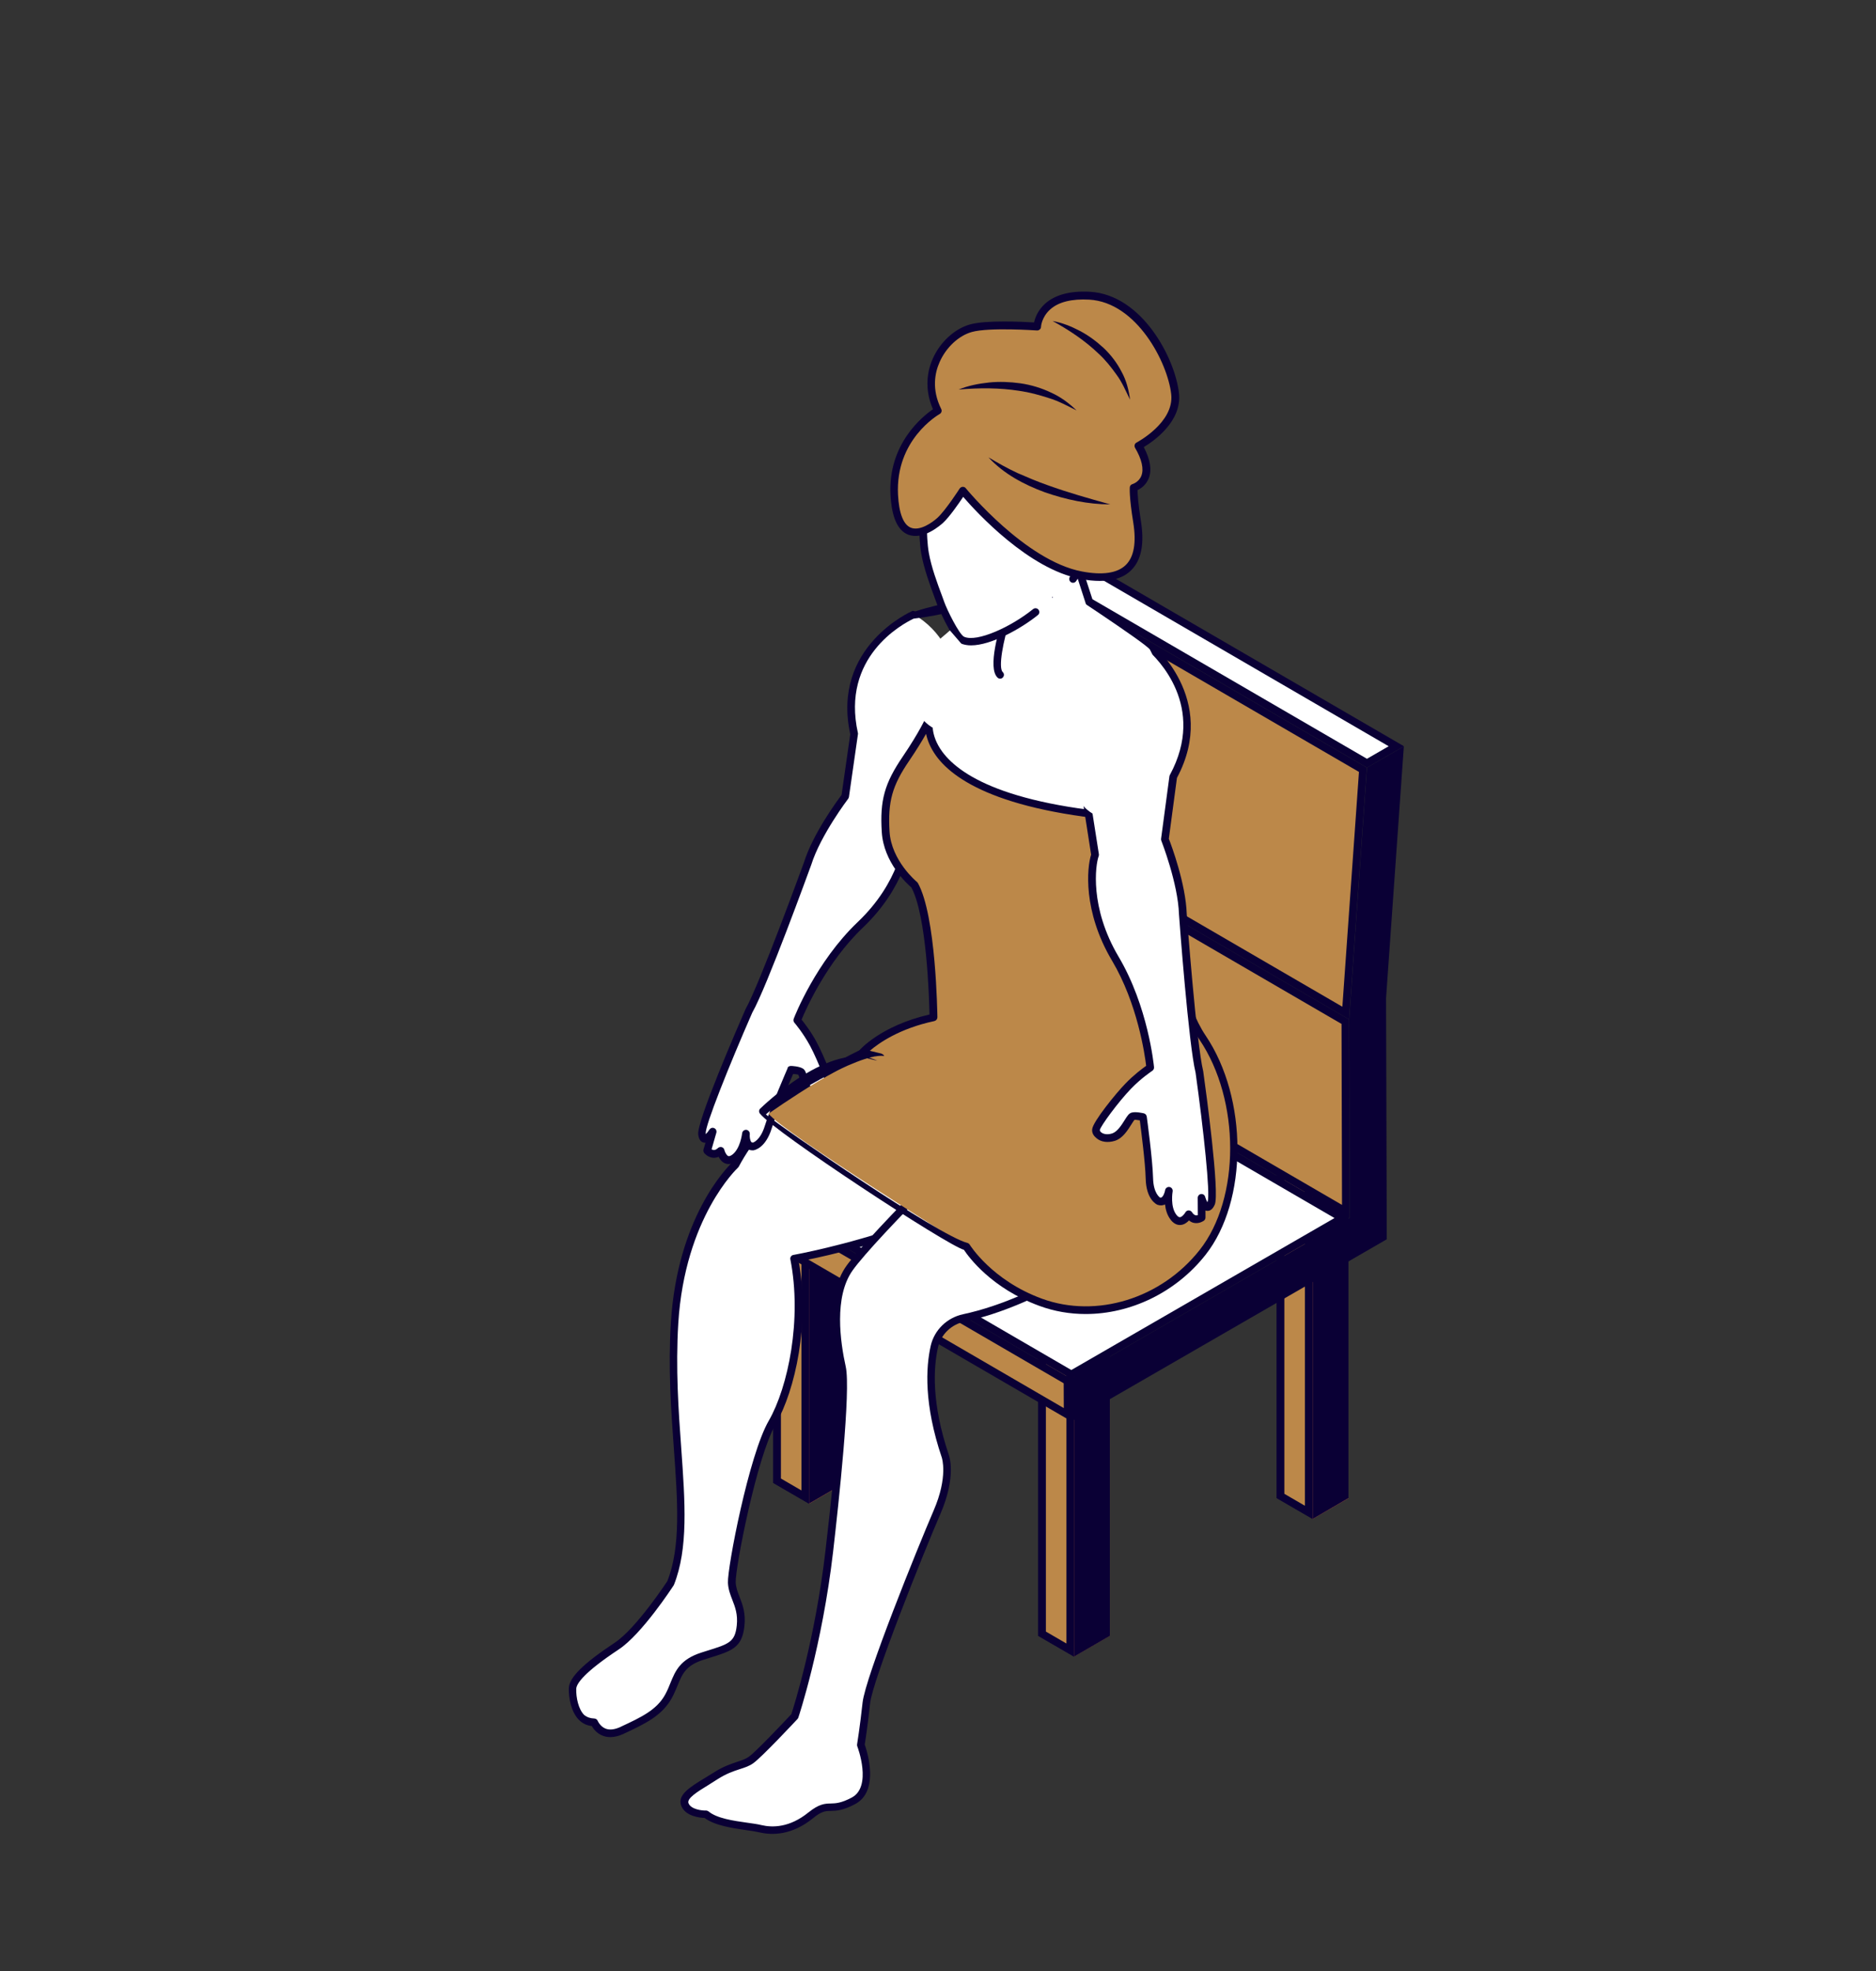 <?xml version="1.0" encoding="utf-8"?>
<!-- Generator: Adobe Illustrator 26.1.0, SVG Export Plug-In . SVG Version: 6.00 Build 0)  -->
<svg version="1.1" xmlns="http://www.w3.org/2000/svg" xmlns:xlink="http://www.w3.org/1999/xlink" x="0px" y="0px"
	 viewBox="0 0 157.18 165.12" style="enable-background:new 0 0 157.18 165.12;" xml:space="preserve">
<rect x="0" y="0" width="157.18" height="165.12" fill="#333333" stroke="none"/>
<style type="text/css">
	.st0{fill:#BC8849;}
	.st1{fill:#0A0035;}
	.st2{fill:#FFFFFF;}
	.st3{fill:#DD673D;}
</style>
<g id="_x30_4">
</g>
<g id="_x30_3">
</g>
<g id="_x30_2">
</g>
<g id="_x30_1">
	<g>
	</g>
	<g>
		<g>
			<g>
				<g>
					<polygon class="st0" points="594.97,108.89 594.97,75.78 599.92,78.65 599.92,111.75 					"/>
					<path class="st1" d="M595.31,76.37l4.27,2.47v32.32l-4.27-2.47V76.37L595.31,76.37z M594.63,75.2v33.89l5.62,3.26V78.45
						L594.63,75.2L594.63,75.2z"/>
				</g>
				<g>
					<polygon class="st0" points="600.6,112.15 600.6,79.04 605.55,81.91 605.55,115.01 					"/>
					<path class="st1" d="M600.93,79.63l4.27,2.47v32.32l-4.27-2.47V79.63L600.93,79.63z M600.26,78.45v33.89l5.62,3.26V81.71
						L600.26,78.45L600.26,78.45z"/>
				</g>
				<g>
					<polygon class="st0" points="606.22,115.4 606.22,82.3 611.17,85.16 611.17,118.27 					"/>
					<path class="st1" d="M606.56,82.88l4.27,2.47v32.32l-4.27-2.47V82.88L606.56,82.88z M605.88,81.71v33.89l5.62,3.26V84.97
						L605.88,81.71L605.88,81.71z"/>
				</g>
				<g>
					<polygon class="st0" points="611.85,118.66 611.85,85.56 616.79,88.42 616.79,121.53 					"/>
					<path class="st1" d="M612.18,86.14l4.27,2.47v32.32l-4.27-2.47V86.14L612.18,86.14z M611.51,84.97v33.89l5.62,3.26V88.23
						L611.51,84.97L611.51,84.97z"/>
				</g>
				<g>
					<polygon class="st0" points="617.47,121.92 617.47,88.81 622.42,91.68 622.42,124.78 					"/>
					<path class="st1" d="M617.81,89.4l4.27,2.47v32.32l-4.27-2.47V89.4L617.81,89.4z M617.13,88.23v33.89l5.62,3.26V91.48
						L617.13,88.23L617.13,88.23z"/>
				</g>
				<g>
					<polygon class="st0" points="623.09,125.18 623.09,92.07 628.04,94.94 628.04,128.04 					"/>
					<path class="st1" d="M623.43,92.66l4.27,2.47v32.32l-4.27-2.47V92.66L623.43,92.66z M622.76,91.48v33.89l5.62,3.26V94.74
						L622.76,91.48L622.76,91.48z"/>
				</g>
				<g>
					<polygon class="st0" points="628.72,128.43 628.72,95.33 633.67,98.19 633.67,131.3 					"/>
					<path class="st1" d="M629.06,95.91l4.27,2.47v32.32l-4.27-2.47V95.91L629.06,95.91z M628.38,94.74v33.89l5.62,3.26V98
						L628.38,94.74L628.38,94.74z"/>
				</g>
				<g>
					<polygon class="st0" points="634.34,131.69 634.34,98.59 639.29,101.45 639.29,134.56 					"/>
					<path class="st1" d="M634.68,99.17l4.27,2.47v32.32l-4.27-2.47V99.17L634.68,99.17z M634,98v33.89l5.62,3.26v-33.89L634,98
						L634,98z"/>
				</g>
				<g>
					<polygon class="st0" points="639.97,134.95 639.97,101.84 644.92,104.71 644.92,137.81 					"/>
					<path class="st1" d="M640.3,102.43l4.27,2.47v32.32l-4.27-2.47V102.43L640.3,102.43z M639.63,101.26v33.89l5.62,3.26v-33.89
						L639.63,101.26L639.63,101.26z"/>
				</g>
				<g>
					<polygon class="st0" points="645.59,138.21 645.59,105.1 650.54,107.97 650.54,141.07 					"/>
					<path class="st1" d="M645.93,105.69l4.27,2.47v32.32l-4.27-2.47V105.69L645.93,105.69z M645.25,104.51v33.89l5.62,3.26v-33.89
						L645.25,104.51L645.25,104.51z"/>
				</g>
				<g>
					<polygon class="st0" points="651.22,141.46 651.22,108.36 656.16,111.22 656.16,144.33 					"/>
					<path class="st1" d="M651.55,108.94l4.27,2.47v32.32l-4.27-2.47V108.94L651.55,108.94z M650.88,107.77v33.89l5.62,3.26v-33.89
						L650.88,107.77L650.88,107.77z"/>
				</g>
				<g>
					<polygon class="st0" points="656.84,144.72 656.84,111.62 661.79,114.48 661.79,147.59 					"/>
					<path class="st1" d="M657.18,112.2l4.27,2.47V147l-4.27-2.47V112.2L657.18,112.2z M656.5,111.03v33.89l5.62,3.26v-33.89
						L656.5,111.03L656.5,111.03z"/>
				</g>
				<g>
					<polygon class="st0" points="662.46,147.98 662.46,114.87 667.41,117.74 667.41,150.84 					"/>
					<path class="st1" d="M662.8,115.46l4.27,2.47v32.32l-4.27-2.47V115.46L662.8,115.46z M662.13,114.29v33.89l5.62,3.26v-33.89
						L662.13,114.29L662.13,114.29z"/>
				</g>
				<g>
					<polygon class="st0" points="668.09,151.24 668.09,118.13 673.04,121 673.04,154.1 					"/>
					<path class="st1" d="M668.43,118.72l4.27,2.47v32.32l-4.27-2.47V118.72L668.43,118.72z M667.75,117.54v33.89l5.62,3.26V120.8
						L667.75,117.54L667.75,117.54z"/>
				</g>
				<g>
					<polygon class="st0" points="673.71,154.49 673.71,121.39 678.66,124.25 678.66,157.36 					"/>
					<path class="st1" d="M674.05,121.97l4.27,2.47v32.32l-4.27-2.47V121.97L674.05,121.97z M673.38,120.8v33.89l5.62,3.26v-33.89
						L673.38,120.8L673.38,120.8z"/>
				</g>
				<g>
					<polygon class="st1" points="696.21,114.48 701.16,111.62 701.16,144.72 696.21,147.59 					"/>
					<path class="st0" d="M700.82,112.2v32.32l-4.27,2.47v-32.32L700.82,112.2L700.82,112.2z M701.5,111.03l-5.62,3.26v33.89
						l5.62-3.26V111.03L701.5,111.03z"/>
				</g>
				<g>
					<polygon class="st1" points="701.83,111.22 706.78,108.36 706.78,141.46 701.83,144.33 					"/>
					<path class="st0" d="M706.45,108.94v32.32l-4.27,2.47v-32.32L706.45,108.94L706.45,108.94z M707.12,107.77l-5.62,3.26v33.89
						l5.62-3.26V107.77L707.12,107.77z"/>
				</g>
				<g>
					<polygon class="st1" points="707.46,107.97 712.41,105.1 712.41,138.21 707.46,141.07 					"/>
					<path class="st0" d="M712.07,105.69v32.32l-4.27,2.47v-32.32L712.07,105.69L712.07,105.69z M712.75,104.51l-5.62,3.26v33.89
						l5.62-3.26V104.51L712.75,104.51z"/>
				</g>
				<g>
					<polygon class="st1" points="690.59,117.74 695.53,114.87 695.53,147.98 690.59,150.84 					"/>
					<path class="st0" d="M695.2,115.46v32.32l-4.27,2.47v-32.32L695.2,115.46L695.2,115.46z M695.87,114.29l-5.62,3.26v33.89
						l5.62-3.26V114.29L695.87,114.29z"/>
				</g>
				<g>
					<polygon class="st1" points="684.96,121 689.91,118.13 689.91,151.24 684.96,154.1 					"/>
					<path class="st0" d="M689.57,118.72v32.32l-4.27,2.47v-32.32L689.57,118.72L689.57,118.72z M690.25,117.54l-5.62,3.26v33.89
						l5.62-3.26V117.54L690.25,117.54z"/>
				</g>
				<g>
					<polygon class="st1" points="679.34,124.25 684.29,121.39 684.29,154.49 679.34,157.36 					"/>
					<path class="st0" d="M683.95,121.97v32.32l-4.27,2.47v-32.32L683.95,121.97L683.95,121.97z M684.62,120.8l-5.62,3.26v33.89
						l5.62-3.26V120.8L684.62,120.8z"/>
				</g>
				<g>
					<g>
						<polygon class="st2" points="612.18,60.73 628.38,51.35 712.07,99.82 695.87,109.2 						"/>
						<path class="st1" d="M628.38,51.74l83.02,48.08l-15.52,8.99l-83.02-48.08L628.38,51.74L628.38,51.74z M628.38,50.96
							l-16.87,9.77l84.37,48.86l16.87-9.77L628.38,50.96L628.38,50.96z"/>
					</g>
					<g>
						<polygon class="st1" points="696.21,109.79 712.41,100.41 712.41,104.32 696.21,113.7 						"/>
						<path class="st0" d="M712.07,100.99v3.13l-15.52,8.99v-3.13L712.07,100.99L712.07,100.99z M712.75,99.82l-16.87,9.77v4.7
							l16.87-9.77V99.82L712.75,99.82z"/>
					</g>
					<g>
						<polygon class="st0" points="611.85,65.23 611.85,61.31 695.53,109.79 695.53,113.7 						"/>
						<path class="st1" d="M612.18,61.9l83.01,48.08v3.13l-83.01-48.08V61.9L612.18,61.9z M611.51,60.73v4.7l84.37,48.86v-4.7
							L611.51,60.73L611.51,60.73z"/>
					</g>
				</g>
				<g>
					<g>
						<polygon class="st2" points="595.31,70.5 611.51,61.12 695.2,109.59 679,118.97 						"/>
						<path class="st1" d="M611.51,61.51l83.02,48.08L679,118.58L595.98,70.5L611.51,61.51L611.51,61.51z M611.51,60.73l-16.87,9.77
							L679,119.36l16.87-9.77L611.51,60.73L611.51,60.73z"/>
					</g>
					<g>
						<polygon class="st1" points="679.34,119.56 695.53,110.18 695.53,114.09 679.34,123.47 						"/>
						<path class="st0" d="M695.2,110.76v3.13l-15.52,8.99v-3.13L695.2,110.76L695.2,110.76z M695.87,109.59L679,119.36v4.7
							l16.87-9.77V109.59L695.87,109.59z"/>
					</g>
					<g>
						<polygon class="st0" points="594.97,75 594.97,71.09 678.66,119.56 678.66,123.47 						"/>
						<path class="st1" d="M595.31,71.67l83.01,48.08v3.13l-83.01-48.08V71.67L595.31,71.67z M594.63,70.5v4.7L679,124.06v-4.7
							L594.63,70.5L594.63,70.5z"/>
					</g>
				</g>
			</g>
			<g>
				<g>
					<polygon class="st0" points="628.72,50.76 628.72,17.66 633.67,20.52 633.67,53.63 					"/>
					<path class="st1" d="M629.06,18.24l4.27,2.47v32.32l-4.27-2.47V18.24L629.06,18.24z M628.38,17.07v33.89l5.62,3.26V20.33
						L628.38,17.07L628.38,17.07z"/>
				</g>
				<g>
					<polygon class="st0" points="634.34,54.02 634.34,20.91 639.29,23.78 639.29,56.88 					"/>
					<path class="st1" d="M634.68,21.5l4.27,2.47V56.3l-4.27-2.47V21.5L634.68,21.5z M634,20.33v33.89l5.62,3.26V23.59L634,20.33
						L634,20.33z"/>
				</g>
				<g>
					<polygon class="st0" points="639.97,57.28 639.97,24.17 644.92,27.04 644.92,60.14 					"/>
					<path class="st1" d="M640.3,24.76l4.27,2.47v32.32l-4.27-2.47V24.76L640.3,24.76z M639.63,23.59v33.89l5.62,3.26V26.84
						L639.63,23.59L639.63,23.59z"/>
				</g>
				<g>
					<polygon class="st0" points="645.59,60.53 645.59,27.43 650.54,30.29 650.54,63.4 					"/>
					<path class="st1" d="M645.93,28.02l4.27,2.47v32.32l-4.27-2.47V28.02L645.93,28.02z M645.25,26.84v33.89l5.62,3.26V30.1
						L645.25,26.84L645.25,26.84z"/>
				</g>
				<g>
					<polygon class="st0" points="651.22,63.79 651.22,30.69 656.16,33.55 656.16,66.66 					"/>
					<path class="st1" d="M651.55,31.27l4.27,2.47v32.32l-4.27-2.47V31.27L651.55,31.27z M650.88,30.1v33.89l5.62,3.26V33.36
						L650.88,30.1L650.88,30.1z"/>
				</g>
				<g>
					<polygon class="st0" points="656.84,67.05 656.84,33.94 661.79,36.81 661.79,69.92 					"/>
					<path class="st1" d="M657.18,34.53l4.27,2.47v32.32l-4.27-2.47V34.53L657.18,34.53z M656.5,33.36v33.89l5.62,3.26V36.62
						L656.5,33.36L656.5,33.36z"/>
				</g>
				<g>
					<polygon class="st0" points="662.46,70.31 662.46,37.2 667.41,40.07 667.41,73.17 					"/>
					<path class="st1" d="M662.8,37.79l4.27,2.47v32.32l-4.27-2.47V37.79L662.8,37.79z M662.13,36.62V70.5l5.62,3.26V39.87
						L662.13,36.62L662.13,36.62z"/>
				</g>
				<g>
					<polygon class="st0" points="668.09,73.56 668.09,40.46 673.04,43.33 673.04,76.43 					"/>
					<path class="st1" d="M668.43,41.05l4.27,2.47v32.32l-4.27-2.47V41.05L668.43,41.05z M667.75,39.87v33.89l5.62,3.26V43.13
						L667.75,39.87L667.75,39.87z"/>
				</g>
				<g>
					<polygon class="st0" points="673.71,76.82 673.71,43.72 678.66,46.58 678.66,79.69 					"/>
					<path class="st1" d="M674.05,44.3l4.27,2.47V79.1l-4.27-2.47V44.3L674.05,44.3z M673.38,43.13v33.89l5.62,3.26V46.39
						L673.38,43.13L673.38,43.13z"/>
				</g>
				<g>
					<polygon class="st0" points="679.34,80.08 679.34,46.97 684.29,49.84 684.29,82.95 					"/>
					<path class="st1" d="M679.68,47.56l4.27,2.47v32.32l-4.27-2.47V47.56L679.68,47.56z M679,46.39v33.89l5.62,3.26V49.65
						L679,46.39L679,46.39z"/>
				</g>
				<g>
					<polygon class="st0" points="684.96,83.34 684.96,50.23 689.91,53.1 689.91,86.2 					"/>
					<path class="st1" d="M685.3,50.82l4.27,2.47v32.32l-4.27-2.47V50.82L685.3,50.82z M684.62,49.65v33.89l5.62,3.26V52.9
						L684.62,49.65L684.62,49.65z"/>
				</g>
				<g>
					<polygon class="st0" points="690.59,86.59 690.59,53.49 695.53,56.35 695.53,89.46 					"/>
					<path class="st1" d="M690.92,54.08l4.27,2.47v32.32l-4.27-2.47V54.08L690.92,54.08z M690.25,52.9v33.89l5.62,3.26V56.16
						L690.25,52.9L690.25,52.9z"/>
				</g>
				<g>
					<polygon class="st0" points="696.21,89.85 696.21,56.75 701.16,59.61 701.16,92.72 					"/>
					<path class="st1" d="M696.55,57.33l4.27,2.47v32.32l-4.27-2.47V57.33L696.55,57.33z M695.87,56.16v33.89l5.62,3.26V59.42
						L695.87,56.16L695.87,56.16z"/>
				</g>
				<g>
					<polygon class="st0" points="701.84,93.11 701.84,60 706.78,62.87 706.78,95.98 					"/>
					<path class="st1" d="M702.17,60.59l4.27,2.47v32.32l-4.27-2.47V60.59L702.17,60.59z M701.5,59.42V93.3l5.62,3.26V62.68
						L701.5,59.42L701.5,59.42z"/>
				</g>
				<g>
					<polygon class="st0" points="707.46,96.37 707.46,63.26 712.41,66.13 712.41,99.23 					"/>
					<path class="st1" d="M707.8,63.85l4.27,2.47v32.32l-4.27-2.47V63.85L707.8,63.85z M707.12,62.68v33.89l5.62,3.26V65.93
						L707.12,62.68L707.12,62.68z"/>
				</g>
				<g>
					<polygon class="st1" points="729.96,56.35 734.9,53.49 734.9,124.65 729.96,127.52 					"/>
					<path class="st0" d="M734.57,54.08v70.38l-4.27,2.47V56.55L734.57,54.08L734.57,54.08z M735.24,52.9l-5.62,3.26v71.94
						l5.62-3.26V52.9L735.24,52.9z"/>
				</g>
				<g>
					<polygon class="st1" points="735.58,53.1 740.53,50.23 740.53,121.39 735.58,124.26 					"/>
					<path class="st0" d="M740.19,50.82v70.38l-4.27,2.47V53.29L740.19,50.82L740.19,50.82z M740.87,49.65l-5.62,3.26v71.94
						l5.62-3.26V49.65L740.87,49.65z"/>
				</g>
				<g>
					<polygon class="st1" points="741.21,49.84 746.15,46.97 746.15,118.14 741.21,121 					"/>
					<path class="st0" d="M745.82,47.56v70.38l-4.27,2.47V50.03L745.82,47.56L745.82,47.56z M746.49,46.39l-5.62,3.26v71.94
						l5.62-3.26V46.39L746.49,46.39z"/>
				</g>
				<g>
					<polygon class="st1" points="724.33,59.61 729.28,56.75 729.28,127.91 724.33,130.78 					"/>
					<path class="st0" d="M728.94,57.33v70.38l-4.27,2.47V59.81L728.94,57.33L728.94,57.33z M729.62,56.16l-5.62,3.26v71.94
						l5.62-3.26V56.16L729.62,56.16z"/>
				</g>
				<g>
					<polygon class="st1" points="718.71,62.87 723.66,60 723.66,131.17 718.71,134.03 					"/>
					<path class="st0" d="M723.32,60.59v70.38l-4.27,2.47V63.06L723.32,60.59L723.32,60.59z M723.99,59.42l-5.62,3.26v71.94
						l5.62-3.26V59.42L723.99,59.42z"/>
				</g>
				<g>
					<polygon class="st1" points="713.08,66.13 718.03,63.26 718.03,134.42 713.08,137.29 					"/>
					<path class="st0" d="M717.69,63.85v70.38l-4.27,2.47V66.32L717.69,63.85L717.69,63.85z M718.37,62.68l-5.62,3.26v71.94
						l5.62-3.26V62.68L718.37,62.68z"/>
				</g>
				<g>
					<g>
						<polygon class="st2" points="645.93,2.6 662.13,-6.78 745.82,41.69 729.62,51.07 						"/>
						<path class="st1" d="M662.13-6.39l83.02,48.08l-15.52,8.99L646.6,2.6L662.13-6.39L662.13-6.39z M662.13-7.17L645.25,2.6
							l84.36,48.86l16.87-9.77L662.13-7.17L662.13-7.17z"/>
					</g>
					<g>
						<polygon class="st1" points="729.96,51.66 746.15,42.28 746.15,46.19 729.96,55.57 						"/>
						<path class="st0" d="M745.82,42.86V46l-15.52,8.99v-3.13L745.82,42.86L745.82,42.86z M746.49,41.69l-16.87,9.77v4.7
							l16.87-9.77V41.69L746.49,41.69z"/>
					</g>
					<g>
						<polygon class="st0" points="645.59,7.1 645.59,3.19 729.28,51.66 729.28,55.57 						"/>
						<path class="st1" d="M645.93,3.77l83.01,48.08v3.13L645.93,6.91V3.77L645.93,3.77z M645.25,2.6v4.7l84.36,48.86v-4.7
							L645.25,2.6L645.25,2.6z"/>
					</g>
				</g>
				<g>
					<g>
						<polygon class="st2" points="629.06,12.37 645.25,2.99 728.94,51.47 712.75,60.85 						"/>
						<path class="st1" d="M645.25,3.38l83.02,48.08l-15.52,8.99l-83.02-48.08L645.25,3.38L645.25,3.38z M645.25,2.6l-16.87,9.77
							l84.37,48.86l16.87-9.77L645.25,2.6L645.25,2.6z"/>
					</g>
					<g>
						<polygon class="st1" points="713.08,61.43 729.28,52.05 729.28,55.97 713.08,65.35 						"/>
						<path class="st0" d="M728.94,52.64v3.13l-15.52,8.99v-3.13L728.94,52.64L728.94,52.64z M729.62,51.46l-16.87,9.77v4.7
							l16.87-9.77V51.46L729.62,51.46z"/>
					</g>
					<g>
						<polygon class="st0" points="628.72,16.88 628.72,12.96 712.41,61.43 712.41,65.35 						"/>
						<path class="st1" d="M629.06,13.55l83.01,48.08v3.13l-83.01-48.08V13.55L629.06,13.55z M628.38,12.37v4.7l84.37,48.86v-4.7
							L628.38,12.37L628.38,12.37z"/>
					</g>
				</g>
			</g>
		</g>
		<g>
			<g>
				<path class="st2" d="M630.94,74.49c0,0-10.06,1.35-24.75,19.53c0,0-2.1,1.55-3.4,9.29c-1.3,7.74-1.75,14.44-2.07,16.93
					c-0.32,2.5-0.97,5.73-2.62,7.11c-1.65,1.38-2.27,2.99-4.56,3.91c-2.29,0.92-3.78,2.22-3.88,4.72c-0.1,2.5,3.05,1.52,4.8,0.78
					c1.75-0.73,3.35-2.93,4.45-3.48c1.1-0.55,4.88-0.03,6.04-1.86c1.16-1.83-0.08-3.88-0.41-4.66c0,0,0.66-6.07,3.81-10.76
					c3.15-4.7,3.95-8.19,3.4-13.49c0,0-0.8-1.67,3.75-3.78c4.55-2.11,16.33-8.97,20.63-9.49C636.11,89.24,632.76,76.84,630.94,74.49
					z"/>
				<path class="st1" d="M591.27,137.91c-0.5,0-0.94-0.1-1.28-0.33c-0.48-0.33-0.7-0.87-0.67-1.62c0.12-3.03,2.25-4.27,4.1-5.02
					c1.41-0.57,2.16-1.42,2.96-2.32c0.45-0.51,0.91-1.03,1.51-1.53c1.22-1.02,2.03-3.27,2.5-6.89c0.09-0.69,0.19-1.7,0.31-2.97
					c0.33-3.33,0.82-8.37,1.76-13.97c1.22-7.3,3.18-9.21,3.49-9.47c14.59-18.05,24.53-19.57,24.95-19.62l0.19-0.03l0.12,0.15
					c1.84,2.38,5.09,14.36,5.23,14.87l0.1,0.38l-0.39,0.05c-3.02,0.36-10.1,4.07-15.26,6.78c-2.13,1.12-3.97,2.08-5.26,2.68
					c-4.1,1.9-3.58,3.32-3.58,3.34l0.03,0.1c0.57,5.47-0.34,9.06-3.45,13.71c-2.86,4.26-3.65,9.76-3.74,10.52
					c0.03,0.06,0.06,0.14,0.1,0.21c0.45,0.94,1.38,2.9,0.25,4.68c-0.86,1.35-2.86,1.54-4.47,1.69c-0.72,0.07-1.39,0.13-1.71,0.29
					c-0.42,0.21-0.97,0.73-1.55,1.28c-0.87,0.82-1.85,1.76-2.92,2.2C593.56,137.5,592.3,137.91,591.27,137.91z M630.79,74.86
					c-1.46,0.31-11.04,2.9-24.34,19.37l-0.06,0.06c-0.02,0.01-2.02,1.64-3.26,9.07c-0.94,5.58-1.43,10.6-1.76,13.93
					c-0.13,1.28-0.23,2.3-0.32,2.99c-0.49,3.8-1.39,6.19-2.74,7.32c-0.56,0.47-1,0.97-1.43,1.46c-0.81,0.92-1.66,1.87-3.21,2.5
					c-2.49,1-3.59,2.32-3.67,4.42c-0.02,0.51,0.1,0.84,0.38,1.04c0.62,0.43,2.05,0.21,3.94-0.58c0.95-0.4,1.89-1.29,2.71-2.07
					c0.65-0.61,1.21-1.15,1.71-1.4c0.43-0.21,1.13-0.28,1.94-0.36c1.46-0.14,3.29-0.31,3.97-1.38c0.93-1.47,0.14-3.13-0.29-4.03
					c-0.06-0.12-0.11-0.23-0.15-0.32l-0.04-0.08l0.01-0.09c0.03-0.25,0.71-6.2,3.86-10.91c3.05-4.54,3.89-7.89,3.35-13.22
					c-0.05-0.15-0.13-0.5,0.05-1c0.39-1.08,1.69-2.15,3.88-3.16c1.28-0.59,3.11-1.55,5.23-2.67c5.29-2.77,11.82-6.19,15.11-6.79
					C635.13,86.95,632.4,77.23,630.79,74.86z"/>
			</g>
			<g>
				<path class="st2" d="M638.06,40.43c-1.9,1.3-2.97,3.24-4.48,7.28c0,0-1.83,3.45-2.35,5.73l-5.2,4.79
					c0.06-0.75,0.15-1.82,0.18-2.14c0.03-0.31,0.21-1.15-0.51-1c-0.71,0.16-0.91,2.53-0.91,2.53h-0.43
					c-0.02-0.72,0.27-2.65-0.62-2.52s-1.05,2.6-1.12,3.12c-0.07,0.52-0.72,1.18-1.27,1.1c-0.55-0.08-1.15-0.77-1.85-0.87
					c-0.7-0.1-1.07,0.22-0.7,1.13c0.37,0.9,4.33,3.53,4.33,3.53s1.23,1.11,3.1,0.64l9.71-6.18c0,0,5.81-15.78,5.73-17.8
					C641.66,39.77,639.96,39.14,638.06,40.43z"/>
				<path class="st1" d="M625.3,64.21c-1.45,0-2.35-0.8-2.4-0.85c-0.63-0.42-4.02-2.7-4.41-3.65c-0.23-0.56-0.23-0.99,0-1.28
					c0.15-0.19,0.45-0.39,1.06-0.31c0.44,0.06,0.83,0.31,1.17,0.53c0.25,0.16,0.49,0.32,0.68,0.34c0.34,0.05,0.84-0.46,0.89-0.82
					c0.01-0.06,0.02-0.15,0.03-0.26c0.17-1.56,0.46-3.02,1.38-3.15c0.25-0.03,0.47,0.03,0.64,0.18c0.26,0.24,0.36,0.64,0.39,1.1
					c0.18-0.63,0.46-1.19,0.91-1.29c0.37-0.08,0.58,0.03,0.71,0.15c0.32,0.29,0.26,0.81,0.22,1.12l-0.01,0.09
					c-0.02,0.2-0.06,0.72-0.11,1.27l4.49-4.13c0.55-2.3,2.28-5.57,2.35-5.71c1.41-3.78,2.51-5.99,4.59-7.4
					c2.02-1.38,3.83-0.73,3.91-0.71l0.21,0.08l0.01,0.23c0.09,2.06-5.51,17.28-5.75,17.93l-0.04,0.11l-9.91,6.29
					C625.95,64.17,625.61,64.21,625.3,64.21z M619.27,58.77c-0.14,0-0.22,0.03-0.25,0.07c-0.05,0.06-0.05,0.26,0.09,0.61
					c0.24,0.59,2.71,2.39,4.2,3.38c0.08,0.07,1.15,0.99,2.77,0.61l9.57-6.09c1.57-4.27,5.41-15.06,5.66-17.32
					c-0.5-0.11-1.71-0.22-3.06,0.69c-1.72,1.17-2.78,2.9-4.35,7.12c-0.04,0.07-1.84,3.47-2.33,5.69l-0.02,0.1l-0.08,0.07l-5.84,5.37
					l0.07-0.86c0.06-0.76,0.15-1.83,0.18-2.14l0.01-0.11c0.04-0.3,0.04-0.48,0-0.54c0,0-0.04,0-0.11,0.01
					c-0.21,0.05-0.55,1.05-0.64,2.23l-0.03,0.31h-1.07l-0.01-0.33c-0.01-0.15,0-0.35,0.01-0.57c0.02-0.46,0.06-1.41-0.16-1.61
					c-0.01-0.01-0.03-0.03-0.09-0.02c-0.2,0.03-0.56,0.4-0.8,2.55c-0.01,0.12-0.02,0.22-0.03,0.28c-0.1,0.7-0.9,1.49-1.65,1.39
					c-0.33-0.05-0.63-0.24-0.95-0.44c-0.3-0.19-0.6-0.39-0.9-0.43C619.38,58.78,619.32,58.77,619.27,58.77z"/>
			</g>
			<g>
				<path class="st2" d="M630.94,74.49c0,0,0.1-2.91,3.08-6.61v-7.8c0,0-2.25-2.31-1.31-5.49c0.94-3.18,3.2-2.28,4.5-6.1
					c1.3-3.82,1.11-7.07,3.58-8.45c2.47-1.39,9.23-1.78,9.23-1.78l2.17,1.86c0.73,0.63,1.35,1.37,1.84,2.2
					c0.94,1.59,2.48,4.27,3.03,5.74c0.81,2.17,0.55,10.23-3.61,16.24c-4.16,6.01-2.51,7.61-1.46,11.55c1.05,3.94,0.79,8.4,0.52,9.89
					l-16.41,3.5c0,0-1.91-4.33-2.73-7.66C632.55,78.24,630.94,74.49,630.94,74.49z"/>
				<path class="st1" d="M635.91,89.63l-0.11-0.25c-0.02-0.04-1.93-4.39-2.75-7.71c-0.81-3.27-2.4-7-2.42-7.04l-0.03-0.07l0-0.08
					c0-0.12,0.13-3.01,3.08-6.72v-7.55c-0.44-0.51-2.18-2.73-1.29-5.72c0.49-1.64,1.33-2.29,2.15-2.92c0.84-0.65,1.72-1.32,2.36-3.2
					c0.39-1.15,0.64-2.22,0.88-3.26c0.54-2.33,1.01-4.34,2.86-5.38c2.51-1.41,9.09-1.81,9.37-1.82l0.14-0.01l2.27,1.95
					c0.76,0.65,1.4,1.42,1.92,2.28c0.9,1.51,2.49,4.28,3.05,5.79c0.93,2.49,0.48,10.58-3.65,16.55c-3.41,4.93-2.82,6.76-1.93,9.55
					c0.17,0.53,0.35,1.1,0.52,1.73c1.13,4.23,0.75,8.78,0.53,10.04l-0.04,0.23L635.91,89.63z M631.28,74.43
					c0.23,0.55,1.66,4.01,2.42,7.07c0.69,2.81,2.19,6.38,2.61,7.35l15.91-3.4c0.25-1.71,0.41-5.89-0.55-9.52
					c-0.16-0.61-0.34-1.17-0.51-1.69c-0.92-2.86-1.58-4.93,2.02-10.14c4.08-5.89,4.35-13.84,3.57-15.93c-0.55-1.46-2.11-4.19-3-5.68
					c-0.47-0.8-1.07-1.51-1.77-2.11l-2.07-1.78c-0.96,0.07-6.76,0.5-8.95,1.73c-1.59,0.89-2.01,2.68-2.53,4.94
					c-0.23,1.01-0.5,2.15-0.9,3.33c-0.7,2.07-1.7,2.84-2.59,3.51c-0.8,0.61-1.49,1.14-1.91,2.57c-0.87,2.95,1.14,5.07,1.23,5.16
					l0.1,0.1l0,8.06l-0.07,0.09C631.66,71.34,631.32,73.98,631.28,74.43z"/>
			</g>
			<g>
				<path class="st2" d="M640.64,84.11c-0.77,0.23-1.5,0.58-2.19,0.99c-1.31,0.79-3.45,2.32-5.72,4.89
					c-3.59,4.07-8.82,9.65-11.09,12.05c-1.21,1.28-1.96,2.92-2.08,4.67c-0.07,1.06,0.02,2.31,0.46,3.7c0,0,1.67,12.12,0.45,19.56
					c-1.22,7.44-2.04,8.99-2.04,8.99s-2.62,4.03-5.14,6c-2.52,1.97-2.85,2.97-2.3,3.64c0.55,0.67,4.22,1.2,6.57,0.52
					c2.35-0.67,2.67-1.9,4.02-3.22c1.35-1.32,3.67-2.07,3.92-3.2c0.25-1.12,0.05-2.41-0.7-3.33l-0.5-0.69c0,0-0.42-3.22,0.67-5.72
					c1.1-2.5,4.45-11.2,4.75-13.92c0.3-2.71,0.15-6.47-1.32-9.41c0,0-1.15-2.15,1.92-3.32c3.07-1.17,16.9-9.69,19.28-12.71
					c2.38-3.02,2.69-5.67,2.9-7.88C652.71,83.65,645.83,82.58,640.64,84.11z"/>
				<path class="st1" d="M614.97,149.79c-1.9,0-3.77-0.4-4.22-0.97c-0.24-0.29-0.34-0.62-0.29-0.97c0.09-0.82,0.91-1.79,2.65-3.15
					c2.45-1.91,5.04-5.88,5.07-5.91l0,0c0,0,0.81-1.66,1.99-8.86c1.19-7.31-0.44-19.34-0.46-19.46c-0.39-1.22-0.55-2.5-0.46-3.77
					c0.12-1.79,0.89-3.52,2.17-4.88c2.12-2.24,7.43-7.91,11.08-12.05c2.26-2.57,4.4-4.11,5.79-4.96c0.77-0.47,1.53-0.81,2.27-1.03
					l0,0c4.11-1.21,9.77-0.87,11.67,0.69c0.58,0.48,0.66,0.97,0.63,1.3c-0.19,2.05-0.46,4.86-2.97,8.06
					c-2.38,3.03-16.31,11.63-19.42,12.82c-0.97,0.37-1.58,0.87-1.81,1.49c-0.26,0.7,0.06,1.35,0.07,1.35
					c1.79,3.59,1.55,7.91,1.36,9.61c-0.31,2.78-3.67,11.5-4.77,14.02c-0.95,2.16-0.71,4.95-0.66,5.46l0.45,0.62
					c0.76,0.93,1.05,2.28,0.76,3.6c-0.18,0.8-1.07,1.35-2.11,1.99c-0.68,0.42-1.37,0.85-1.91,1.37c-0.36,0.35-0.64,0.7-0.92,1.04
					c-0.74,0.9-1.44,1.75-3.24,2.27C616.87,149.69,615.91,149.79,614.97,149.79z M640.74,84.43c-0.69,0.2-1.38,0.52-2.11,0.96
					c-1.36,0.82-3.43,2.33-5.64,4.83c-3.65,4.15-8.98,9.82-11.1,12.06c-1.17,1.24-1.88,2.83-1.98,4.46
					c-0.08,1.18,0.07,2.39,0.45,3.58c0.03,0.18,1.68,12.31,0.47,19.72c-1.21,7.41-2.04,9.03-2.07,9.1c-0.12,0.19-2.7,4.12-5.23,6.1
					c-1.52,1.19-2.32,2.09-2.39,2.69c-0.02,0.18,0.03,0.32,0.15,0.47c0.38,0.47,3.82,1.1,6.21,0.41c1.6-0.46,2.18-1.16,2.91-2.05
					c0.29-0.35,0.58-0.71,0.97-1.09c0.59-0.58,1.35-1.05,2.02-1.47c0.87-0.54,1.69-1.05,1.8-1.56c0.24-1.1,0-2.26-0.63-3.04
					l-0.57-0.86c-0.02-0.14-0.42-3.34,0.7-5.9c1.06-2.41,4.42-11.15,4.72-13.82c0.18-1.63,0.42-5.8-1.29-9.22
					c-0.02-0.03-0.47-0.9-0.1-1.9c0.3-0.81,1.04-1.44,2.2-1.89c3.08-1.18,16.8-9.64,19.13-12.61c2.39-3.04,2.65-5.74,2.83-7.7
					c0.02-0.24-0.11-0.48-0.39-0.71C650.25,83.72,644.97,83.19,640.74,84.43L640.74,84.43z"/>
			</g>
			<g>
				<path class="st0" d="M633.52,105.13c-0.8-1.07-4.59-5.87-8.27-6.15c-4.4-0.33-10.58-1.91-13.51-5.26l-2.96-3.38
					c1.51-1.68,11.41-12.46,20.94-16.55l0.11-0.05l0.06-0.11c0.11-0.21,2.68-5.2,2.69-8.72c0-0.76-0.16-1.7-0.34-2.79
					c-0.66-3.95-1.56-9.33,4.12-11.76c0.72,1.58,4.57,8.19,19.02,9.42c-0.93,2.07-4.65,10.59-4.02,12.95l0.08,0.28
					c3.35,12.45,0.22,18.97-2.99,22.24C641.87,101.99,634.86,104.66,633.52,105.13z"/>
				<path class="st1" d="M636.2,50.81c1.05,2.02,5.24,8,18.68,9.28c-1.21,2.73-4.47,10.4-3.85,12.74l0.08,0.28
					c3.31,12.3,0.25,18.71-2.9,21.92c-6.21,6.33-12.82,9.04-14.57,9.68c-1.07-1.39-4.74-5.81-8.36-6.08
					c-3.49-0.27-10.22-1.65-13.28-5.14l-2.76-3.15c2.02-2.23,11.5-12.33,20.62-16.24l0.22-0.1l0.11-0.21
					c0.11-0.21,2.72-5.27,2.73-8.88c0-0.78-0.16-1.74-0.34-2.85C631.91,58.1,631.09,53.19,636.2,50.81L636.2,50.81z M636.55,49.93
					c-7.93,3.12-4.29,11.51-4.3,14.99c-0.01,3.48-2.66,8.57-2.66,8.57c-10.49,4.5-21.26,16.86-21.26,16.86s0,0,3.15,3.6
					c3.15,3.6,9.8,5.07,13.74,5.37c3.94,0.3,8.17,6.21,8.17,6.21s7.88-2.44,15.3-10.01c7.42-7.57,3.67-20.3,3-22.85
					c-0.67-2.55,4.2-13.16,4.2-13.16C639.41,58.25,636.55,49.93,636.55,49.93L636.55,49.93z"/>
			</g>
			<path class="st1" d="M615.32,95.74c2.8-3.31,5.87-6.38,9.18-9.21c3.32-2.79,6.9-5.34,10.91-7.14l-0.17,0.15
				c0.92-1.83,1.72-3.76,2.21-5.75c0.23-1,0.4-2,0.27-3c-0.11-1.01-0.3-2.04-0.44-3.08c-0.27-2.06-0.41-4.26,0.35-6.28
				c0.76-2.03,2.57-3.45,4.52-4.14c-1.92,0.79-3.6,2.29-4.21,4.25c-0.66,1.95-0.47,4.06-0.15,6.09c0.16,1.02,0.39,2.04,0.51,3.1
				c0.15,1.08-0.03,2.17-0.26,3.2c-0.49,2.07-1.28,4.02-2.21,5.92c-0.03,0.07-0.09,0.12-0.16,0.15l-0.01,0
				c-1.96,0.86-3.83,1.92-5.64,3.09c-1.8,1.18-3.51,2.5-5.2,3.83c-1.68,1.36-3.3,2.78-4.88,4.25
				C618.36,92.65,616.8,94.16,615.32,95.74z"/>
			<path class="st1" d="M639.37,63.91c0.57,0.78,1.23,1.47,2,1.98c0.77,0.49,1.64,0.78,2.53,0.78c0.9,0,1.77-0.31,2.63-0.66
				c0.42-0.21,0.83-0.44,1.24-0.67c0.4-0.25,0.8-0.53,1.22-0.77c-0.32,0.36-0.68,0.69-1.03,1.04c-0.38,0.3-0.79,0.58-1.2,0.86
				c-0.86,0.48-1.83,0.86-2.88,0.87c-1.04-0.01-2.07-0.39-2.84-1.04C640.28,65.66,639.69,64.83,639.37,63.91z"/>
			<g>
				<path class="st2" d="M652.39,59.09c0,0,3.68,8.68,5,10.97c0,0,1.18,4.66,4.09,8.67c2.91,4,7.19,9.32,7.19,9.32
					s-0.11,2.34,2.02,3.31c2.14,0.97,5.1,2.47,5.88,2.58c0.96,0.14,0.67-0.6,0.51-0.81c-0.53-0.69-2.68-1.63-2.68-1.63
					s5.19-1.08,7.84-1.2c0.83-0.04,1.15-0.59,0.98-0.91c0,0,0.79,0,0.79-0.61c0-0.49-0.66-0.64-1.01-0.66c0,0,0.22-0.52-1.51-0.59
					c-1.74-0.06-9.6-0.09-9.6-0.09l-3.62-8.15c0,0-2.01-8.4-4.77-10.66l-4.29-12.18c0,0-0.16-2.97-0.82-5.49
					c-0.51-1.95-2.41-3.24-4.41-2.96L652.39,59.09z"/>
				<path class="st1" d="M676.78,94.3c-0.08,0-0.16-0.01-0.26-0.02c-0.62-0.09-2.31-0.89-4.11-1.74c-0.64-0.3-1.29-0.61-1.87-0.87
					c-2.04-0.93-2.21-2.96-2.22-3.51c-0.59-0.73-4.45-5.57-7.12-9.24c-2.79-3.84-3.99-8.22-4.13-8.74
					c-1.33-2.33-4.84-10.61-4.99-10.96c-0.07-0.17,0.01-0.37,0.18-0.44c0.17-0.07,0.37,0.01,0.44,0.18
					c0.04,0.09,3.69,8.69,4.98,10.93c0.02,0.03,0.03,0.06,0.03,0.09c0.01,0.05,1.2,4.65,4.03,8.55c2.87,3.95,7.13,9.25,7.18,9.31
					c0.05,0.06,0.08,0.15,0.07,0.23c0,0.09-0.07,2.13,1.83,2.99c0.58,0.27,1.23,0.57,1.88,0.88c1.59,0.75,3.4,1.61,3.91,1.68
					c0.23,0.04,0.3-0.01,0.31-0.01c0-0.02-0.05-0.18-0.12-0.26c-0.39-0.51-1.97-1.27-2.55-1.53c-0.14-0.06-0.22-0.2-0.2-0.34
					c0.01-0.15,0.12-0.27,0.27-0.3c0.21-0.04,5.25-1.09,7.9-1.21c0.38-0.02,0.6-0.17,0.67-0.3c0.03-0.05,0.03-0.1,0.02-0.12
					c-0.06-0.11-0.05-0.23,0.01-0.33c0.06-0.1,0.17-0.16,0.29-0.16c0.04,0,0.45-0.01,0.45-0.27c0-0.19-0.41-0.31-0.69-0.32
					c-0.11-0.01-0.21-0.07-0.27-0.16c-0.04-0.06-0.05-0.13-0.05-0.2c-0.07-0.05-0.34-0.19-1.19-0.23c-1.71-0.06-9.51-0.09-9.59-0.09
					c-0.13,0-0.25-0.08-0.31-0.2l-3.62-8.15c-0.04-0.14-2.03-8.38-4.68-10.53c-0.05-0.04-0.09-0.09-0.11-0.15l-4.29-12.18
					c-0.01-0.03-0.02-0.06-0.02-0.09c0-0.03-0.17-2.96-0.81-5.42c-0.47-1.8-2.21-2.96-4.04-2.71c-0.18,0.02-0.36-0.1-0.38-0.29
					c-0.03-0.18,0.1-0.36,0.29-0.38c2.15-0.3,4.22,1.08,4.78,3.21c0.63,2.38,0.81,5.1,0.83,5.51l4.24,12.05
					c2.78,2.38,4.73,10.43,4.82,10.78l3.51,7.9c1.29,0,7.84,0.03,9.39,0.09c0.98,0.04,1.54,0.21,1.75,0.56
					c0.01,0.02,0.03,0.04,0.04,0.06c0.54,0.1,1.06,0.39,1.06,0.97c0,0.52-0.37,0.79-0.75,0.9c-0.01,0.11-0.05,0.22-0.11,0.33
					c-0.21,0.37-0.67,0.61-1.23,0.64c-1.9,0.09-5.16,0.68-6.79,1c0.69,0.35,1.55,0.85,1.89,1.29c0.17,0.22,0.35,0.68,0.15,1.03
					C677.39,94.12,677.19,94.3,676.78,94.3z M682.67,87.98L682.67,87.98L682.67,87.98z"/>
			</g>
			<g>
				<g>
					<path class="st1" d="M646.07,46.58c-0.08,0-0.17-0.03-0.23-0.09c-0.82-0.76,0.13-3.86,0.43-4.79c0.06-0.18,0.25-0.28,0.43-0.21
						c0.18,0.06,0.27,0.25,0.21,0.43c-0.57,1.72-0.95,3.77-0.62,4.09c0.14,0.13,0.14,0.34,0.02,0.48
						C646.25,46.54,646.16,46.58,646.07,46.58z"/>
				</g>
				<g>
					<path class="st2" d="M653.15,41.28c-0.31-0.94-1.42-4.37-1.42-4.37l-7.55-0.78L653.15,41.28z"/>
					<path class="st1" d="M653.15,41.62c-0.14,0-0.27-0.09-0.32-0.23c-0.27-0.8-1.1-3.4-1.35-4.16l-7.33-0.76
						c-0.19-0.02-0.32-0.18-0.3-0.37c0.02-0.19,0.19-0.33,0.37-0.3l7.77,0.8l0.07,0.21c0,0,1.1,3.43,1.41,4.37
						c0.06,0.18-0.04,0.37-0.21,0.43C653.22,41.61,653.19,41.62,653.15,41.62z"/>
				</g>
				<g>
					<g>
						<path class="st2" d="M651.7,38.85c0.72-1.04,1.6-2.64,2.05-4.06c0.56-1.77,0.34-5.42-1.05-7.09
							c-1.34-1.62-3.41-2.45-5.28-2.29c-1.87,0.16-3.66,0.68-5.22,2.25c-1,1.01-2.05,3.69-2.05,5.59c0,0-0.1,2.26,0.14,3.61
							c0.24,1.35,0.89,2.97,1.21,3.85c0.11,0.3,1.11,2.58,1.69,2.84c1.21,0.54,4.01-0.86,5.62-2.17L651.7,38.85z"/>
						<path class="st1" d="M643.82,44.01c-0.29,0-0.55-0.04-0.78-0.14c-0.81-0.36-1.86-3.01-1.87-3.04l-0.18-0.49
							c-0.35-0.95-0.83-2.25-1.04-3.41c-0.24-1.37-0.15-3.59-0.15-3.68c0.01-1.9,1.03-4.68,2.15-5.81c1.41-1.43,3.08-2.15,5.43-2.35
							c2.05-0.18,4.19,0.75,5.57,2.41c1.52,1.84,1.68,5.61,1.11,7.41c-0.48,1.52-1.43,3.18-2.09,4.15
							c-0.11,0.15-0.32,0.19-0.47,0.09c-0.15-0.11-0.19-0.32-0.09-0.47c0.64-0.92,1.55-2.52,2-3.97c0.51-1.63,0.32-5.19-0.99-6.77
							c-1.22-1.47-3.19-2.32-4.99-2.17c-2.18,0.18-3.72,0.85-5.01,2.15c-0.88,0.89-1.95,3.48-1.96,5.35c0,0.04-0.09,2.25,0.14,3.55
							c0.19,1.1,0.66,2.37,1.01,3.3l0.18,0.5c0.21,0.58,1.14,2.48,1.51,2.65c0.99,0.43,3.6-0.76,5.27-2.13
							c0.14-0.12,0.36-0.1,0.48,0.05c0.12,0.14,0.1,0.36-0.05,0.48C647.7,42.72,645.38,44.01,643.82,44.01z"/>
					</g>
					<path class="st1" d="M643.15,34.32c0,0,4.55,6.09,9.92,4.9c0,0-1.19-0.53-1.47-1.07c0,0,1.87,0.65,3.1-0.05
						c1.23-0.7,1.86-0.96,2.26-1.26c0,0-0.15-1.78,0-3.19c0.16-1.49-0.28-4.05-1.01-5.87c-0.76-1.89-3.29-4.3-6.35-4.7
						c-3.05-0.4-4.65-0.16-7.09,1.41c-2.44,1.57-4.09,4.36-4.2,6.35c-0.11,1.99,0.24,3.05,0.24,3.05s1.18-0.35,1.58-0.64
						c0,0,1.71,2.15,2.96,2.42L643.15,34.32z"/>
					<path class="st2" d="M643.48,34.76c-0.59-0.69-0.98-1.49-1.29-2.31c-0.15-0.41-0.28-0.83-0.35-1.27
						c-0.08-0.44-0.14-0.89-0.06-1.34c0.4,0.81,0.75,1.57,1.05,2.38C643.11,33.04,643.37,33.86,643.48,34.76z"/>
					<path class="st2" d="M651.99,38.25c-0.84-0.52-1.55-1.19-2.22-1.9c-0.65-0.72-1.27-1.47-1.72-2.35c0.86,0.54,1.56,1.2,2.22,1.9
						C650.91,36.62,651.52,37.36,651.99,38.25z"/>
					<path class="st2" d="M641.77,26.67c0.7-0.88,1.65-1.55,2.68-2.02c1.04-0.48,2.2-0.7,3.35-0.67c1.14,0.04,2.31,0.28,3.31,0.89
						c1.01,0.59,1.74,1.56,2.14,2.59c-0.65-0.9-1.42-1.69-2.38-2.14c-0.95-0.45-2.02-0.65-3.08-0.67
						C645.66,24.58,643.55,25.34,641.77,26.67z"/>
				</g>
			</g>
			<path class="st1" d="M632.68,59.64c0.38,0.82,0.78,1.53,1.34,2.09c0.27,0.29,0.58,0.53,0.93,0.74c0.34,0.23,0.74,0.37,1.15,0.57
				c-0.45,0.08-0.92,0.05-1.37-0.1c-0.46-0.13-0.87-0.41-1.2-0.75C632.88,61.51,632.54,60.54,632.68,59.64z"/>
		</g>
	</g>
	<g>
		<g>
			<g>
				<g>
					<g>
						<g>
							<polygon class="st3" points="107.29,125.31 107.29,98.26 109.66,99.64 109.66,126.68 							"/>
							<path class="st1" d="M107.61,98.82l1.72,1v26.31l-1.72-1V98.82L107.61,98.82z M106.97,97.71v27.78l3,1.74V99.45L106.97,97.71
								L106.97,97.71z"/>
						</g>
						<g>
							<polygon class="st1" points="110.3,99.64 112.66,98.26 112.66,125.31 110.3,126.68 							"/>
							<path class="st3" d="M112.34,98.82v26.31l-1.72,1V99.82L112.34,98.82L112.34,98.82z M112.98,97.71l-3,1.74v27.79l3-1.74
								V97.71L112.98,97.71z"/>
						</g>
						<g>
							<polygon class="st0" points="107.29,125.31 107.29,98.26 109.66,99.64 109.66,126.68 							"/>
							<path class="st1" d="M107.61,98.82l1.72,1v26.31l-1.72-1V98.82L107.61,98.82z M106.97,97.71v27.78l3,1.74V99.45L106.97,97.71
								L106.97,97.71z"/>
						</g>
						<polygon class="st1" points="112.98,97.71 112.98,125.49 109.98,127.24 109.98,99.45 						"/>
					</g>
					<g>
						<g>
							<polygon class="st3" points="87.31,136.85 87.31,109.8 89.67,111.17 89.67,138.22 							"/>
							<path class="st1" d="M87.63,110.36l1.72,1v26.31l-1.72-1V110.36L87.63,110.36z M86.99,109.24v27.79l3,1.74v-27.78
								L86.99,109.24L86.99,109.24z"/>
						</g>
						<g>
							<polygon class="st1" points="90.31,111.17 92.67,109.8 92.67,136.85 90.31,138.22 							"/>
							<path class="st3" d="M92.35,110.36v26.31l-1.72,1v-26.31L92.35,110.36L92.35,110.36z M92.99,109.24l-3,1.74v27.78l3-1.74
								V109.24L92.99,109.24z"/>
						</g>
						<g>
							<polygon class="st0" points="87.31,136.85 87.31,109.8 89.67,111.17 89.67,138.22 							"/>
							<path class="st1" d="M87.63,110.36l1.72,1v26.31l-1.72-1V110.36L87.63,110.36z M86.99,109.24v27.79l3,1.74v-27.78
								L86.99,109.24L86.99,109.24z"/>
						</g>
						<polygon class="st1" points="92.99,109.24 92.99,137.03 89.99,138.77 89.99,110.99 						"/>
					</g>
					<g>
						<g>
							<polygon class="st3" points="65.11,124.03 65.11,96.98 67.47,98.35 67.47,125.4 							"/>
							<path class="st1" d="M65.43,97.54l1.72,1v26.31l-1.72-1V97.54L65.43,97.54z M64.79,96.43v27.79l3,1.74V98.17L64.79,96.43
								L64.79,96.43z"/>
						</g>
						<g>
							<polygon class="st1" points="68.11,98.35 70.47,96.98 70.47,124.03 68.11,125.4 							"/>
							<path class="st3" d="M70.15,97.54v26.31l-1.72,1V98.54L70.15,97.54L70.15,97.54z M70.79,96.43l-3,1.74v27.79l3-1.74V96.43
								L70.79,96.43z"/>
						</g>
						<g>
							<polygon class="st0" points="65.11,124.03 65.11,96.98 67.47,98.35 67.47,125.4 							"/>
							<path class="st1" d="M65.43,97.54l1.72,1v26.31l-1.72-1V97.54L65.43,97.54z M64.79,96.43v27.79l3,1.74V98.17L64.79,96.43
								L64.79,96.43z"/>
						</g>
						<polygon class="st1" points="70.79,96.43 70.79,124.21 67.79,125.95 67.79,98.17 						"/>
					</g>
				</g>
				<g>
					<g>
						<polygon class="st0" points="84.25,84.91 84.2,69.01 112.72,85.58 112.76,101.48 						"/>
						<path class="st1" d="M84.53,69.57l27.87,16.2l0.04,15.16l-27.87-16.2L84.53,69.57L84.53,69.57z M83.88,68.45l0.05,16.64
							l29.15,16.94l-0.05-16.64L83.88,68.45L83.88,68.45z"/>
					</g>
					<g>
						<polygon class="st0" points="60.94,101.94 60.93,99.12 89.44,115.69 89.45,118.51 						"/>
						<path class="st1" d="M61.25,99.67l27.87,16.2l0.01,2.08l-27.87-16.2L61.25,99.67L61.25,99.67z M60.61,98.56l0.01,3.56
							l29.15,16.94l-0.01-3.56L60.61,98.56L60.61,98.56z"/>
					</g>
					<g>
						<polygon class="st2" points="61.24,98.56 83.93,85.46 112.44,102.03 89.76,115.13 						"/>
						<path class="st1" d="M83.93,85.83l27.88,16.2l-22.05,12.73l-27.88-16.2L83.93,85.83L83.93,85.83z M83.93,85.09L60.61,98.56
							l29.15,16.94l23.32-13.47L83.93,85.09L83.93,85.09z"/>
					</g>
					<g>
						<polygon class="st2" points="86.01,47.36 88.47,45.94 116.98,62.51 114.53,63.93 						"/>
						<path class="st1" d="M88.47,46.31l27.88,16.2l-1.82,1.05l-27.88-16.2L88.47,46.31L88.47,46.31z M88.47,45.57l-3.09,1.79
							l29.15,16.94l3.1-1.79L88.47,45.57L88.47,45.57z"/>
					</g>
					<g>
						<polygon class="st0" points="84.22,68.28 85.66,47.9 114.19,64.48 112.75,84.86 						"/>
						<path class="st1" d="M85.94,48.43l27.92,16.23l-1.39,19.67L84.55,68.1L85.94,48.43L85.94,48.43z M85.37,47.36l-1.49,21.09
							l29.15,16.94l1.49-21.09L85.37,47.36L85.37,47.36z"/>
					</g>
					<polygon class="st1" points="114.53,64.3 117.62,62.52 116.13,83.61 116.18,100.25 116.19,103.81 113.09,105.6 89.77,119.06 
						89.76,115.5 113.08,102.03 113.04,85.39 					"/>
				</g>
			</g>
			<g>
				<g>
					<path class="st2" d="M78.96,85.81c0,0-12.49,2.67-17.32,11.74c0,0-4.54,4.11-5.1,13.25c-0.57,9.14,1.7,16.72-0.35,21.83
						c0,0-2.6,3.99-4.49,5.24c-1.89,1.25-3.68,2.65-3.71,3.57c-0.02,0.92,0.31,2.86,1.8,2.83c0,0,0.59,1.49,2.31,0.68
						c1.72-0.8,3.14-1.44,3.92-2.86c0.78-1.42,0.68-2.69,2.88-3.38c2.2-0.68,2.98-0.81,3.17-2.53c0.19-1.71-0.69-2.43-0.73-3.64
						c-0.05-1.2,1.77-10.61,3.38-13.39c1.61-2.79,2.88-8.5,1.84-13.75c0,0,17.27-3.05,21.59-10.49
						C92.46,87.48,78.96,85.81,78.96,85.81z"/>
					<path class="st1" d="M51.14,145.51c-0.23,0-0.45-0.04-0.65-0.12c-0.49-0.19-0.78-0.58-0.91-0.81
						c-0.41-0.04-0.77-0.21-1.07-0.51c-0.66-0.66-0.87-1.84-0.85-2.65c0.02-0.9,1.21-2.07,3.85-3.82c1.81-1.2,4.37-5.11,4.4-5.15
						c1.14-2.86,0.87-6.68,0.55-11.1c-0.23-3.16-0.49-6.75-0.25-10.57c0.55-8.8,4.67-12.96,5.16-13.43
						c4.86-9.06,17.38-11.83,17.51-11.85c0.03-0.01,0.07-0.01,0.11,0c0.33,0.04,7.99,1.03,9.89,4.87c0.69,1.4,0.53,2.99-0.47,4.72
						c-4.07,7.01-19.04,10.12-21.49,10.58c0.93,5.14-0.26,10.73-1.94,13.65c-1.58,2.73-3.38,12.02-3.34,13.22
						c0.02,0.44,0.16,0.81,0.33,1.24c0.25,0.64,0.52,1.36,0.4,2.44c-0.2,1.82-1.07,2.08-2.98,2.67l-0.41,0.13
						c-1.52,0.47-1.81,1.19-2.22,2.19c-0.14,0.33-0.28,0.68-0.48,1.04c-0.82,1.48-2.27,2.16-3.96,2.95l-0.1,0.05
						C51.85,145.42,51.48,145.51,51.14,145.51z M49.78,143.95c0.13,0,0.25,0.08,0.3,0.2c0,0,0.2,0.47,0.66,0.65
						c0.34,0.13,0.75,0.08,1.22-0.13l0.1-0.05c1.65-0.77,2.96-1.38,3.67-2.67c0.18-0.33,0.32-0.66,0.44-0.97
						c0.42-1.03,0.82-1.99,2.62-2.56l0.41-0.13c1.87-0.58,2.38-0.73,2.53-2.13c0.1-0.93-0.14-1.55-0.37-2.14
						c-0.17-0.44-0.35-0.9-0.37-1.45c-0.05-1.26,1.75-10.67,3.42-13.56c1.62-2.81,2.8-8.5,1.81-13.52c-0.02-0.08,0-0.17,0.05-0.24
						c0.05-0.07,0.12-0.12,0.21-0.13c0.17-0.03,17.17-3.11,21.37-10.33c0.89-1.54,1.05-2.92,0.45-4.12
						c-1.67-3.37-8.66-4.42-9.35-4.51c-0.88,0.2-12.51,3.03-17.05,11.56c-0.02,0.03-0.04,0.06-0.07,0.09
						c-0.04,0.04-4.45,4.15-5,13.04c-0.23,3.78,0.02,7.34,0.25,10.48c0.32,4.5,0.6,8.39-0.62,11.44c-0.14,0.22-2.69,4.12-4.61,5.39
						c-2.93,1.94-3.55,2.87-3.57,3.31c-0.02,0.71,0.18,1.7,0.66,2.18C49.19,143.85,49.46,143.94,49.78,143.95
						C49.78,143.95,49.78,143.95,49.78,143.95z M61.64,97.55L61.64,97.55L61.64,97.55z"/>
				</g>
				<g>
					<path class="st2" d="M76.55,51.46c0,0-6.62,2.79-5,10.01L70.8,66.7c0,0-2.35,3.07-3.15,5.64c0,0-3.72,10.22-4.91,12.32
						c0,0-4.07,9.29-3.94,10.32c0.14,1.03,0.9-0.19,0.9-0.19l-0.46,1.58c0,0,0.48,0.61,1.11,0.03c0,0,0.29,1.21,1.14,0.6
						c0.85-0.6,0.98-2.05,0.98-2.05s-0.11,1.08,0.59,1.07c0,0,0.82-0.11,1.29-1.63c0.47-1.52,1.89-4.79,1.89-4.79
						s0.6,0.02,0.85,0.17c0.25,0.16,0.33,1.62,1.08,2.11c0.74,0.49,1.5,0.24,1.58-0.22c0.07-0.45-0.96-3.03-1.6-4.21
						c-0.63-1.18-1.37-2.01-1.37-2.01s1.79-4.66,5.29-8c3.5-3.33,4.06-6.97,3.99-7.9l4.14-9.03C80.21,60.52,81.34,54.24,76.55,51.46
						z"/>
					<path class="st1" d="M69.71,92.28c-0.05,0.04-0.12,0.07-0.18,0.1c-0.45,0.2-1.02,0.12-1.53-0.21
						c-0.57-0.37-0.79-1.14-0.96-1.69c-0.05-0.17-0.12-0.39-0.15-0.45c-0.05-0.03-0.25-0.06-0.44-0.07
						c-0.32,0.74-1.4,3.29-1.79,4.55c-0.51,1.67-1.45,1.84-1.55,1.85c-0.25,0.01-0.45-0.06-0.6-0.2c-0.17,0.41-0.42,0.84-0.82,1.12
						c-0.01,0-0.01,0.01-0.02,0.01c-0.39,0.27-0.7,0.24-0.89,0.17c-0.28-0.1-0.46-0.34-0.57-0.56c-0.18,0.08-0.35,0.09-0.47,0.08
						c-0.44-0.04-0.71-0.36-0.74-0.4c-0.06-0.08-0.08-0.19-0.06-0.29l0.17-0.57c-0.05,0.01-0.1,0-0.15-0.01
						c-0.26-0.06-0.41-0.28-0.46-0.68c-0.14-1.06,3.28-8.93,3.96-10.49c1.18-2.08,4.86-12.2,4.9-12.3c0.75-2.4,2.79-5.18,3.15-5.65
						l0.73-5.09c-1.61-7.35,5.14-10.29,5.2-10.32c0.09-0.04,0.19,0.05,0.29,0.02c4.22-1.4,13.07-2.16,13.06-2.1
						c0,0.03-0.01,0.05-0.02,0.08L76.39,69.62c0.04,1.14-0.6,4.75-4.09,8.08c-3.03,2.88-4.78,6.84-5.14,7.71
						c0.24,0.3,0.79,1,1.28,1.92c0.52,0.97,1.73,3.78,1.63,4.41C70.03,91.95,69.91,92.14,69.71,92.28z M66.07,89.35
						c0.05-0.04,0.12-0.06,0.19-0.06c0.12,0,0.7,0.03,1.01,0.22c0.2,0.12,0.27,0.38,0.39,0.78c0.14,0.46,0.32,1.1,0.7,1.34
						c0.38,0.25,0.72,0.25,0.92,0.16c0.09-0.04,0.15-0.1,0.16-0.16c0.03-0.35-0.86-2.69-1.56-4.01c-0.61-1.13-1.32-1.95-1.32-1.95
						c-0.08-0.09-0.1-0.21-0.06-0.33c0.07-0.19,1.86-4.77,5.37-8.11c3.47-3.3,3.95-6.87,3.89-7.65c0-0.05,0.01-0.11,0.03-0.16
						l8.44-19.61c0.08-0.51-2.57,1.43-7.68,2.01c-0.97,0.46-6.09,3.22-4.67,9.58c0.01,0.04,0.01,0.08,0,0.12l-0.75,5.23
						c-0.01,0.05-0.03,0.11-0.06,0.15c-0.02,0.03-2.32,3.05-3.1,5.54c-0.16,0.43-3.74,10.29-4.94,12.38
						c-1.94,4.43-3.97,9.5-3.9,10.12c0,0.02,0.01,0.04,0.01,0.06c0.09-0.09,0.21-0.24,0.3-0.38c0.09-0.13,0.26-0.19,0.4-0.12
						c0.15,0.06,0.22,0.23,0.18,0.38l-0.4,1.39c0.05,0.03,0.11,0.06,0.18,0.06c0.11,0.01,0.23-0.05,0.36-0.17
						c0.08-0.07,0.2-0.1,0.31-0.07c0.11,0.03,0.19,0.12,0.22,0.23c0.04,0.18,0.18,0.46,0.33,0.52c0.09,0.03,0.2-0.03,0.31-0.1
						c0.7-0.5,0.84-1.76,0.85-1.81c0,0,0,0,0,0c0.02-0.18,0.17-0.3,0.35-0.29c0.17,0.02,0.3,0.17,0.29,0.35l0,0l0,0
						c-0.02,0.2,0.01,0.54,0.13,0.67c0.02,0.03,0.06,0.05,0.14,0.05l0,0c0.02-0.01,0.61-0.18,0.99-1.4
						c0.47-1.52,1.85-4.69,1.91-4.83C65.98,89.43,66.02,89.38,66.07,89.35z"/>
				</g>
				<g>
					<path class="st2" d="M93.53,52.27c0,0,5.85,1.85,3.83,16.16c-2.23,15.77,2.41,16.96,4.11,22.57
						c1.28,4.22,2.27,10.88-3.97,16.12c-6.24,5.24-14.78-16.96-18.54-21.31c0,0,0.74-3.57,0-6.33c-0.74-2.76-1.37-4.75-1.44-5.88
						c0,0-3.12-1.68-2.65-5.98c0.47-4.3,2.65-3.02,3.12-8.31c0.47-5.29,3.6-9.8,6.65-10.19C87.68,48.72,93.53,52.27,93.53,52.27z"/>
					<path class="st1" d="M95.47,108.23c-0.21,0-0.42-0.02-0.63-0.06c-4.09-0.77-8.48-8.83-12.01-15.31
						c-1.65-3.03-3.07-5.64-4.11-6.84c-0.06-0.07-0.09-0.18-0.07-0.27c0.01-0.03,0.71-3.53,0-6.18c-0.19-0.72-0.38-1.39-0.55-2.01
						c-0.46-1.67-0.81-2.9-0.89-3.77c-0.65-0.42-3.09-2.3-2.66-6.2c0.23-2.11,0.88-2.96,1.5-3.79c0.67-0.89,1.37-1.81,1.61-4.52
						c0.47-5.26,3.64-10.06,6.93-10.48c3.05-0.37,8.56,2.87,9.07,3.18c0.57,0.2,5.98,2.53,4.01,16.49
						c-1.62,11.48,0.45,15.2,2.29,18.48c0.7,1.25,1.35,2.43,1.81,3.95c2.09,6.9,0.72,12.43-4.07,16.46
						C97.01,107.94,96.26,108.23,95.47,108.23z M79.3,85.72c1.07,1.29,2.47,3.87,4.09,6.83c3.28,6.02,7.78,14.28,11.57,14.99
						c0.84,0.16,1.61-0.06,2.33-0.67c4.64-3.9,5.9-9.06,3.87-15.78c-0.44-1.45-1.08-2.6-1.76-3.82c-1.88-3.37-4.01-7.19-2.36-18.89
						c1.96-13.88-3.55-15.79-3.61-15.81c-0.02-0.01-0.05-0.02-0.07-0.03c-0.06-0.03-5.8-3.48-8.69-3.11
						c-3.01,0.38-5.93,4.92-6.37,9.9c-0.26,2.89-1.01,3.89-1.74,4.85c-0.6,0.79-1.17,1.54-1.38,3.47c-0.44,4.02,2.36,5.6,2.48,5.66
						c0.1,0.05,0.16,0.15,0.17,0.26c0.05,0.8,0.42,2.13,0.88,3.8c0.17,0.62,0.36,1.29,0.55,2.02C79.93,81.9,79.43,84.99,79.3,85.72z
						"/>
				</g>
				<g>
					<path class="st2" d="M103.28,95.11c0,0,1.14,10.13-9.61,8.96c0,0-6.13,4.86-12.94,6.32c-1.21,0.26-2.18,1.19-2.45,2.4
						c-0.41,1.81-0.55,4.83,0.92,9.19c0,0,0.62,1.63-0.69,4.68c-1.32,3.04-5.71,13.91-5.93,15.98c-0.22,2.07-0.46,3.52-0.46,3.52
						s1.38,3.63-0.64,4.68c-2.02,1.06-2.01-0.05-3.58,1.22c-1.56,1.27-3.06,1.38-4.2,1.12c-1.13-0.27-3.51-0.33-4.57-1.22
						c0,0-1.42,0.03-1.76-0.8c-0.35-0.83,1.23-1.54,2.57-2.41c1.34-0.87,2.28-0.85,2.98-1.34c0.7-0.5,3.65-3.66,3.65-3.66
						s1.97-5.85,2.9-13.81c0.93-7.97,1.38-13.99,1.07-15.4c-0.31-1.41-1.17-5.8,0.63-8.32c1.8-2.52,12.12-12.93,15.27-15.11
						c3.15-2.18,8.74-2.41,11.41-1.74L103.28,95.11z"/>
					<path class="st1" d="M72.26,150.64c-0.17,0.19-0.38,0.36-0.63,0.49c-1.02,0.54-1.58,0.55-2.03,0.56
						c-0.44,0.01-0.76,0.02-1.49,0.62c-1.77,1.43-3.41,1.43-4.47,1.18c-0.3-0.07-0.7-0.13-1.13-0.19c-1.17-0.17-2.62-0.38-3.48-1.02
						c-0.39-0.01-1.58-0.13-1.94-0.99c-0.39-0.92,0.73-1.6,1.91-2.32c0.26-0.16,0.52-0.32,0.78-0.48c0.79-0.51,1.45-0.73,1.98-0.91
						c0.4-0.13,0.72-0.24,0.99-0.43c0.54-0.38,2.7-2.65,3.55-3.56c0.22-0.66,2-6.29,2.86-13.68c0.97-8.26,1.37-13.98,1.07-15.3
						c-0.48-2.17-1.03-6.17,0.69-8.58c1.88-2.62,12.29-13.08,15.35-15.19c3.25-2.25,8.86-2.48,11.67-1.79
						c0.17,0.04,0.28,0.22,0.23,0.39c-0.04,0.17-0.22,0.28-0.39,0.23c-2.62-0.65-8.1-0.41-11.15,1.7
						c-3.03,2.1-13.34,12.43-15.19,15.04c-1.58,2.21-1.04,6-0.58,8.07c0.44,1.99-0.6,11.51-1.06,15.51
						c-0.92,7.91-2.89,13.82-2.91,13.88c-0.01,0.04-0.04,0.08-0.07,0.12c-0.12,0.13-2.98,3.19-3.7,3.7
						c-0.34,0.25-0.72,0.37-1.16,0.51c-0.52,0.17-1.11,0.37-1.83,0.83c-0.26,0.17-0.53,0.33-0.79,0.5c-0.9,0.55-1.83,1.12-1.65,1.53
						c0.22,0.51,1.13,0.61,1.46,0.6c0.08,0,0.15,0.03,0.21,0.07c0.7,0.59,2.11,0.79,3.25,0.95c0.44,0.06,0.86,0.12,1.19,0.2
						c0.93,0.22,2.36,0.21,3.92-1.05c0.91-0.73,1.38-0.75,1.88-0.76c0.4-0.01,0.86-0.02,1.75-0.49c1.75-0.91,0.5-4.25,0.48-4.29
						c-0.02-0.05-0.03-0.11-0.02-0.17c0-0.01,0.24-1.46,0.46-3.5c0.23-2.14,4.6-12.94,5.95-16.08c1.24-2.86,0.69-4.43,0.69-4.44
						c-1.51-4.47-1.34-7.57-0.93-9.37c0.3-1.32,1.36-2.35,2.7-2.64c6.66-1.43,12.75-6.21,12.81-6.26c0.07-0.05,0.15-0.08,0.23-0.07
						c10.34,1.12,9.02-9.66,9.04-9.76c0.03-0.17,0.2-0.29,0.37-0.25c0.17,0.03,0.29,0.2,0.25,0.37c-0.02,0.1,1.19,11.37-9.61,10.28
						c-0.84,0.65-6.65,4.95-12.97,6.31c-1.1,0.23-1.97,1.08-2.21,2.15c-0.39,1.73-0.55,4.69,0.91,9.02c0.02,0.06,0.65,1.78-0.7,4.91
						c-1.44,3.32-5.69,13.95-5.9,15.89c-0.19,1.78-0.39,3.11-0.45,3.45C72.63,146.64,73.47,149.27,72.26,150.64z"/>
				</g>
				<g>
					<path class="st0" d="M77.88,60.21c0,0-2.07,7.5,19.46,8.45c0,0-0.12,13.01,3.42,18.26c3.54,5.24,3.47,13.61,0,18
						c-3.47,4.39-9.16,5.79-13.56,4.18c-4.39-1.61-6.24-4.68-6.24-4.68s-15.32-9.54-16.57-11.13c0,0,7.92-5.62,9.35-4.71l-1.52-0.36
						c0,0,1.77-2.08,5.99-2.98c0,0-0.08-8.41-1.59-11.1c0,0-2.24-1.82-2.41-4.44c-0.17-2.62,0.24-3.99,1.7-6.14
						C77.37,61.41,77.88,60.21,77.88,60.21z"/>
					<path class="st1" d="M90.96,110.07c-1.31,0-2.62-0.22-3.87-0.68c-4.02-1.47-5.94-4.11-6.33-4.7
						c-1.39-0.36-15.85-9.84-17.09-11.41c-0.11-0.14-0.09-0.33,0.05-0.44c0.06-0.05,5.92-5.83,9.78-3.99l-1.35-0.32
						c-0.11-0.03-0.2-0.11-0.23-0.21c-0.03-0.11-0.01-0.22,0.06-0.31c0.07-0.09,1.82-2.09,5.9-3.03c-0.03-1.42-0.24-8.26-1.52-10.64
						c-0.35-0.3-2.32-2.09-2.48-4.63c-0.17-2.67,0.23-4.09,1.76-6.34c1.42-2.09,1.94-3.28,1.94-3.29c0.07-0.15,0.24-0.23,0.4-0.18
						c0.16,0.06,0.25,0.22,0.2,0.39c-0.01,0.05-0.3,1.22,0.77,2.68c1.59,2.15,6.06,4.83,18.39,5.37c0.17,0.01,0.31,0.15,0.31,0.32
						c0,0.13-0.08,12.97,3.36,18.08c3.56,5.27,3.56,13.86-0.01,18.38C98.5,108.28,94.71,110.07,90.96,110.07z M64.17,93.35
						c1.49,1.23,14.48,10.15,16.87,10.76c0.08,0.02,0.15,0.07,0.2,0.14c0.02,0.03,1.85,3,6.07,4.54c4.56,1.66,9.98-0.01,13.2-4.08
						c3.42-4.32,3.41-12.56-0.01-17.62c-3.3-4.88-3.47-16.08-3.48-18.13c-12.39-0.59-16.95-3.39-18.59-5.65
						c-0.49-0.68-0.73-1.31-0.84-1.84c-0.32,0.56-0.77,1.31-1.41,2.25c-1.44,2.11-1.8,3.44-1.65,5.94c0.15,2.44,2.27,4.2,2.29,4.21
						c0.03,0.03,0.06,0.06,0.08,0.09c1.53,2.73,1.63,10.91,1.64,11.25c0,0.15-0.1,0.28-0.25,0.32c-2.96,0.63-4.69,1.87-5.41,2.49
						l0.95,0.23c0.1,0.02,0.33,0.21,0.22,0.2C71.91,88.2,65.3,92.27,64.17,93.35z"/>
				</g>
				<g>
					<g>
						<g>
							<path class="st1" d="M83.8,56.85c-0.08,0-0.16-0.03-0.22-0.09c-0.87-0.81,0.15-4.15,0.48-5.16c0.06-0.17,0.24-0.26,0.4-0.2
								c0.17,0.06,0.26,0.24,0.2,0.4c-0.62,1.88-1.03,4.13-0.65,4.49c0.13,0.12,0.14,0.32,0.02,0.45
								C83.97,56.81,83.89,56.85,83.8,56.85z"/>
						</g>
						<g>
							<path class="st2" d="M91.49,51.14c-0.34-1.02-1.54-4.74-1.54-4.74l-8.2-0.85L91.49,51.14z"/>
							<path class="st1" d="M91.49,51.46c-0.13,0-0.26-0.08-0.3-0.22c-0.29-0.88-1.22-3.76-1.47-4.55l-8-0.83
								c-0.18-0.02-0.3-0.18-0.28-0.35c0.02-0.18,0.17-0.3,0.35-0.29l8.41,0.87l0.06,0.2c0,0,1.2,3.72,1.54,4.74
								c0.06,0.17-0.03,0.35-0.2,0.4C91.56,51.45,91.53,51.46,91.49,51.46z"/>
						</g>
						<g>
							<g>
								<path class="st2" d="M89.92,48.5c0.78-1.12,1.74-2.87,2.22-4.41c0.61-1.93,0.37-5.88-1.14-7.7
									c-1.46-1.76-3.71-2.66-5.74-2.49c-2.03,0.17-3.98,0.74-5.67,2.44c-1.09,1.1-2.22,4.01-2.23,6.07c0,0-0.11,2.45,0.15,3.92
									c0.26,1.47,0.96,3.22,1.31,4.18c0.12,0.33,1.2,2.8,1.83,3.08c1.32,0.58,4.36-0.94,6.11-2.36L89.92,48.5z"/>
								<path class="st1" d="M81.36,54.06c-0.31,0-0.59-0.05-0.83-0.15c-0.84-0.37-2-3.24-2.01-3.27l-0.2-0.54
									c-0.38-1.03-0.9-2.44-1.13-3.7c-0.26-1.49-0.16-3.89-0.16-3.99c0.01-2.06,1.11-5.06,2.32-6.28
									c1.52-1.54,3.33-2.32,5.87-2.54c2.22-0.19,4.52,0.81,6.01,2.6c1.64,1.98,1.81,6.06,1.2,8c-0.52,1.65-1.54,3.45-2.27,4.49
									c-0.1,0.15-0.3,0.18-0.44,0.08c-0.14-0.1-0.18-0.3-0.08-0.44c0.7-1.01,1.69-2.74,2.18-4.32c0.56-1.78,0.35-5.67-1.08-7.4
									c-1.34-1.61-3.49-2.55-5.46-2.37c-2.38,0.2-4.06,0.93-5.47,2.35c-0.98,1-2.13,3.77-2.14,5.85c0,0.04-0.1,2.45,0.15,3.87
									c0.21,1.2,0.72,2.58,1.1,3.59l0.2,0.55c0.21,0.6,1.24,2.71,1.66,2.9c1.08,0.48,3.94-0.83,5.78-2.32
									c0.14-0.11,0.34-0.09,0.45,0.05c0.11,0.14,0.09,0.34-0.05,0.45C85.55,52.66,83.04,54.06,81.36,54.06z"/>
							</g>
						</g>
					</g>
					<g>
						<g>
							<path class="st0" d="M80.67,41.1c0,0,5.03,6.16,9.92,7.09c4.89,0.92,5.03-2.27,4.68-4.46c-0.35-2.2-0.28-2.87-0.28-2.87
								s2.1-0.59,0.4-3.51c0,0,3.35-1.74,3.07-4.36c-0.28-2.62-2.87-7.97-7.16-8.22c-4.29-0.25-4.39,2.59-4.39,2.59
								s-4.03-0.29-5.56,0.14c-2.12,0.59-4.39,3.65-2.76,6.91c0,0-3.9,2.2-3.65,7.05c0.25,4.85,3.15,2.79,3.86,2.13
								C79.52,42.9,80.67,41.1,80.67,41.1z"/>
							<path class="st1" d="M92.16,48.66c-0.49,0-1.04-0.05-1.63-0.17c-4.34-0.82-8.69-5.55-9.83-6.87
								c-0.38,0.57-1.14,1.67-1.69,2.18c-0.17,0.15-1.65,1.49-2.93,0.98c-0.88-0.35-1.37-1.47-1.47-3.32
								c-0.22-4.26,2.68-6.58,3.56-7.18c-0.61-1.38-0.62-2.88-0.02-4.23c0.61-1.39,1.83-2.51,3.11-2.87
								c1.34-0.38,4.41-0.23,5.38-0.17c0.08-0.38,0.31-1.01,0.91-1.56c0.84-0.76,2.11-1.1,3.77-1.01c4.38,0.25,7.14,5.59,7.46,8.5
								c0.26,2.36-2.11,4.01-2.95,4.51c0.55,1.05,0.69,1.93,0.41,2.63c-0.23,0.56-0.66,0.85-0.93,0.97c0,0.32,0.04,1.1,0.28,2.6
								c0.31,1.91,0.03,3.29-0.82,4.12C94.17,48.37,93.3,48.66,92.16,48.66z M80.67,40.78c0.1,0,0.19,0.04,0.25,0.12
								c0.05,0.06,5.01,6.08,9.73,6.97c1.73,0.33,2.97,0.14,3.67-0.54c0.69-0.67,0.9-1.87,0.63-3.56c-0.36-2.21-0.29-2.92-0.29-2.95
								c0.01-0.13,0.1-0.24,0.23-0.27c0.02-0.01,0.53-0.16,0.74-0.7c0.22-0.56,0.04-1.37-0.53-2.34c-0.04-0.08-0.06-0.17-0.03-0.25
								c0.02-0.08,0.08-0.15,0.16-0.19c0.03-0.02,3.16-1.67,2.9-4.04c-0.29-2.65-2.89-7.7-6.86-7.93c-1.47-0.08-2.59,0.19-3.29,0.83
								c-0.71,0.64-0.76,1.42-0.76,1.45c0,0.09-0.04,0.17-0.11,0.22c-0.06,0.06-0.15,0.09-0.24,0.08c-0.04,0-3.99-0.28-5.45,0.13
								c-1.1,0.31-2.15,1.29-2.69,2.51c-0.4,0.89-0.69,2.3,0.13,3.94c0.08,0.15,0.02,0.34-0.13,0.42c-0.15,0.09-3.72,2.16-3.49,6.76
								c0.08,1.55,0.45,2.51,1.07,2.76c0.75,0.31,1.8-0.42,2.26-0.85c0.68-0.64,1.82-2.4,1.83-2.42c0.06-0.09,0.15-0.14,0.25-0.15
								C80.66,40.78,80.67,40.78,80.67,40.78z"/>
						</g>
						<path class="st1" d="M88.19,26.89c0.8,0.14,1.57,0.45,2.29,0.83c0.73,0.38,1.39,0.88,2,1.44c0.6,0.57,1.11,1.24,1.49,1.98
							c0.4,0.72,0.61,1.54,0.71,2.34c-0.36-0.73-0.66-1.46-1.13-2.09c-0.45-0.63-0.93-1.24-1.51-1.77
							C90.91,28.54,89.6,27.66,88.19,26.89z"/>
						<path class="st1" d="M80.32,32.63c0.81-0.33,1.68-0.5,2.55-0.59c0.88-0.09,1.76-0.05,2.64,0.07c0.88,0.13,1.74,0.39,2.54,0.77
							c0.81,0.36,1.53,0.9,2.15,1.5c-0.78-0.39-1.53-0.8-2.34-1.04c-0.8-0.26-1.61-0.48-2.45-0.6
							C83.75,32.48,82.05,32.48,80.32,32.63z"/>
						<path class="st1" d="M93.02,42.25c-1.86,0-3.71-0.4-5.47-1.01c-1.75-0.64-3.46-1.55-4.73-2.93c0.8,0.48,1.59,0.92,2.42,1.31
							c0.83,0.36,1.67,0.72,2.53,1.02C89.48,41.26,91.23,41.75,93.02,42.25z"/>
					</g>
				</g>
				<g>
					<path class="st2" d="M96.19,54.06c0,0,5.61,4.48,2.1,10.99l-0.7,5.24c0,0,1.43,3.59,1.51,6.28c0,0,0.8,10.85,1.38,13.19
						c0,0,1.4,10.05,0.99,11c-0.41,0.95-0.81-0.43-0.81-0.43l0.01,1.65c0,0-0.63,0.46-1.08-0.27c0,0-0.61,1.08-1.26,0.27
						c-0.65-0.81-0.39-2.24-0.39-2.24s-0.19,1.07-0.86,0.87c0,0-0.76-0.32-0.8-1.91s-0.52-5.13-0.52-5.13s-0.58-0.15-0.87-0.07
						c-0.28,0.08-0.76,1.47-1.61,1.74c-0.85,0.27-1.51-0.18-1.46-0.63c0.05-0.46,1.75-2.65,2.68-3.62c0.93-0.97,1.86-1.57,1.86-1.57
						s-0.46-4.97-2.92-9.13c-2.47-4.16-2.02-7.81-1.69-8.69l-1.54-9.82C90.21,61.79,90.82,55.44,96.19,54.06z"/>
					<path class="st1" d="M91.51,94.58c0.07-0.64,2-3.01,2.77-3.8c0.72-0.75,1.44-1.28,1.75-1.5c-0.11-0.93-0.72-5.21-2.86-8.81
						c-2.46-4.15-2.1-7.8-1.75-8.88l-1.52-9.74c0-0.03-0.01-0.05,0-0.08c0.01-0.07,0.7-6.59,6.22-8.01c0.1-0.02,0.2,0,0.28,0.06
						c0.06,0.05,5.75,4.7,2.21,11.34l-0.68,5.1c0.22,0.56,1.42,3.78,1.5,6.3c0.01,0.11,0.81,10.85,1.38,13.17
						c0.24,1.69,1.39,10.19,0.97,11.17c-0.16,0.37-0.37,0.54-0.63,0.53c-0.05,0-0.1-0.02-0.15-0.03l0,0.59c0,0.1-0.05,0.2-0.13,0.26
						c-0.04,0.03-0.39,0.27-0.82,0.19c-0.12-0.02-0.28-0.08-0.43-0.21c-0.17,0.18-0.41,0.36-0.7,0.38c-0.21,0.02-0.51-0.04-0.81-0.4
						c0,0-0.01-0.01-0.01-0.02c-0.31-0.38-0.44-0.86-0.49-1.3c-0.18,0.09-0.39,0.11-0.63,0.03c-0.1-0.04-0.95-0.46-0.99-2.2
						c-0.03-1.33-0.39-4.07-0.49-4.87c-0.19-0.03-0.38-0.06-0.44-0.05c-0.05,0.04-0.18,0.24-0.27,0.39
						c-0.31,0.49-0.73,1.17-1.38,1.37c-0.58,0.18-1.15,0.11-1.53-0.21c-0.05-0.04-0.1-0.09-0.15-0.14
						C91.55,95.02,91.48,94.8,91.51,94.58z M96.08,93.53c0.02,0.15,0.49,3.57,0.53,5.16c0.03,1.27,0.56,1.6,0.57,1.62l0,0
						c0.07,0.02,0.11,0.01,0.14-0.01c0.15-0.09,0.27-0.41,0.3-0.61l0,0l0,0c0.03-0.17,0.2-0.29,0.37-0.26
						c0.17,0.03,0.29,0.2,0.26,0.37c0,0,0,0,0,0c-0.01,0.05-0.22,1.3,0.33,1.98c0.09,0.1,0.17,0.19,0.28,0.18
						c0.16-0.01,0.37-0.25,0.46-0.41c0.06-0.1,0.16-0.16,0.27-0.16c0.11,0,0.22,0.06,0.28,0.15c0.09,0.14,0.19,0.23,0.3,0.26
						c0.07,0.01,0.14,0,0.19-0.01l-0.01-1.45c0-0.16,0.12-0.3,0.27-0.32c0.16-0.02,0.31,0.07,0.35,0.23
						c0.05,0.16,0.12,0.34,0.19,0.45c0.01-0.02,0.02-0.03,0.02-0.05c0.24-0.58-0.34-6.01-1.01-10.8c-0.58-2.34-1.36-12.8-1.39-13.26
						c-0.08-2.6-1.47-6.14-1.48-6.17c-0.02-0.05-0.03-0.11-0.02-0.16l0.7-5.24c0.01-0.04,0.02-0.08,0.04-0.11
						c3.1-5.74-1.09-9.79-1.9-10.49c-4.73,1.33-5.51,6.86-5.58,7.37l1.53,9.77c0.01,0.05,0,0.11-0.02,0.16
						c-0.27,0.73-0.77,4.3,1.67,8.42c2.47,4.17,2.95,9.06,2.97,9.26c0.01,0.12-0.05,0.23-0.15,0.3c-0.01,0.01-0.91,0.59-1.8,1.52
						c-1.04,1.08-2.52,3.09-2.59,3.43c-0.01,0.06,0.04,0.14,0.11,0.2c0.17,0.14,0.5,0.23,0.93,0.09c0.42-0.14,0.78-0.7,1.03-1.1
						c0.22-0.35,0.36-0.58,0.59-0.64c0.35-0.1,0.92,0.04,1.03,0.06c0.07,0.02,0.13,0.06,0.17,0.11
						C96.04,93.42,96.07,93.47,96.08,93.53z"/>
				</g>
				<path class="st2" d="M88.19,48.77c0,0,7.89,5.16,8.16,5.65c0.58,1.06-0.14,0.16-0.55,1.81s-0.11,10.71-1.77,11.23
					c-1.66,0.52-1.73,1.38-2.95,0.36c-1.22-1.02-3.59-5.73-3.15-6.8S88.19,48.77,88.19,48.77z"/>
				<path class="st2" d="M79.59,52.81l0.94,1.09c0,0,0.25,0.81-0.47,2.94s-0.73,4.6-1.47,4.33s-1.34-0.9-1.57-1.28
					c-0.22-0.37,0.38-5.24,1.1-5.84C78.84,53.47,79.59,52.81,79.59,52.81z"/>
			</g>
		</g>
	</g>
	<path class="st2" d="M750.64,330.42l2.21,0.62l5.34-6.33l-0.79-1.39c0,0-1.78-0.86-2.5,0.32c-0.73,1.18-4.89,5.59-4.57,6.19
		C750.64,330.42,750.64,330.42,750.64,330.42z"/>
</g>
</svg>
